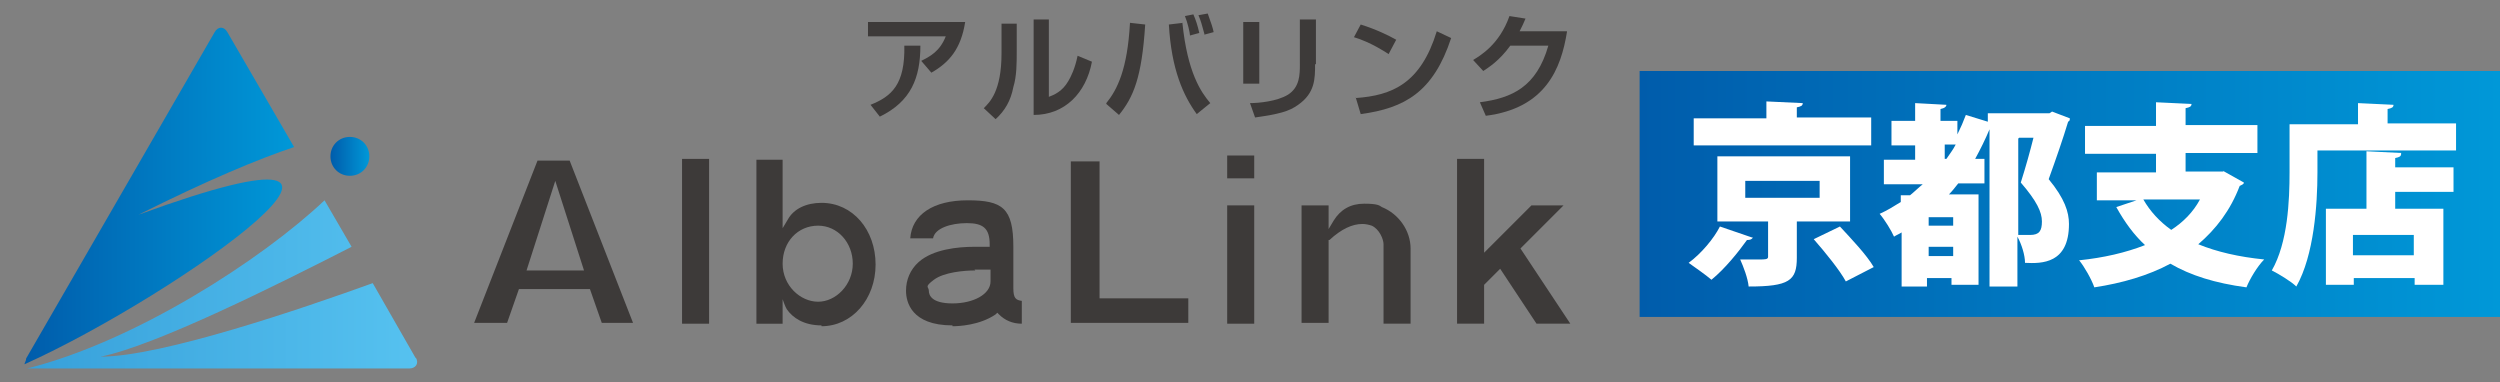<?xml version="1.0" encoding="UTF-8"?>
<svg id="_レイヤー_1" data-name="レイヤー_1" xmlns="http://www.w3.org/2000/svg" version="1.1" xmlns:xlink="http://www.w3.org/1999/xlink" viewBox="0 0 295.8 45.2">
  <rect x="0" y="0" width="295.8" height="45.2" fill="#808080" stroke="none"/>
  <!-- Generator: Adobe Illustrator 29.1.0, SVG Export Plug-In . SVG Version: 2.1.0 Build 142)  -->
  <defs>
    <style>
      .st0 {
        fill: #fff;
      }

      .st1 {
        fill: url(#_名称未設定グラデーション_2);
      }

      .st2 {
        fill: url(#_名称未設定グラデーション);
      }

      .st3 {
        fill: url(#_名称未設定グラデーション_4);
      }

      .st4 {
        fill: url(#_名称未設定グラデーション_3);
      }

      .st5 {
        fill: #3d3a39;
      }
    </style>
    <linearGradient id="_名称未設定グラデーション" data-name="名称未設定グラデーション" x1="3.3" y1="10441.6" x2="49.4" y2="10441.6" gradientTransform="translate(0 -10408)" gradientUnits="userSpaceOnUse">
      <stop offset="0" stop-color="#37a0da"/>
      <stop offset="1" stop-color="#56c2f0"/>
    </linearGradient>
    <linearGradient id="_名称未設定グラデーション_2" data-name="名称未設定グラデーション 2" x1="2.9" y1="10431.2" x2="34.8" y2="10431.2" gradientTransform="translate(0 -10408)" gradientUnits="userSpaceOnUse">
      <stop offset="0" stop-color="#005cab"/>
      <stop offset="1" stop-color="#0098d8"/>
    </linearGradient>
    <linearGradient id="_名称未設定グラデーション_3" data-name="名称未設定グラデーション 3" x1="39.1" y1="10426.5" x2="43.7" y2="10426.5" gradientTransform="translate(0 -10408)" gradientUnits="userSpaceOnUse">
      <stop offset="0" stop-color="#005cab"/>
      <stop offset="1" stop-color="#0098d8"/>
    </linearGradient>
    <linearGradient id="_名称未設定グラデーション_4" data-name="名称未設定グラデーション 4" x1="194" y1="10414.9" x2="295.8" y2="10414.9" gradientTransform="translate(0 -10392)" gradientUnits="userSpaceOnUse">
      <stop offset="0" stop-color="#005cab"/>
      <stop offset="1" stop-color="#0098d8"/>
    </linearGradient>
  </defs>
  <g id="_レイヤー_11" data-name="_レイヤー_1">
    <g>
      <g>
        <path class="st2" d="M49.2,42.4l-5.1-8.9c-8.3,3-25,8.7-32.2,8.7,6.5-1.3,20.9-8.5,29.7-13l-3.2-5.5c-7.4,7-22.4,16.7-35.2,19.9h45.2c.8,0,1.2-.6.8-1.3h0Z"/>
        <g>
          <path class="st1" d="M16.4,25.4c8.2-4.1,14.2-6.6,18.4-8l-7.9-13.6c-.4-.7-1.1-.7-1.5,0L3.1,42.4c0,.3-.2.5-.2.7,18.2-8.2,50.5-31.2,13.5-17.7Z"/>
          <path class="st4" d="M43.7,18.5c0,1.3-1,2.3-2.3,2.3s-2.3-1-2.3-2.3,1-2.3,2.3-2.3,2.3,1,2.3,2.3Z"/>
        </g>
      </g>
      <g>
        <path class="st5" d="M71.2,38.2l-1.4-4h-8.4l-1.4,4h-3.9l7.5-19.2h3.8l7.5,19.2h-3.8.1ZM62.3,32h6.8l-3.4-10.6s-3.4,10.6-3.4,10.6Z"/>
        <path class="st5" d="M80.7,18.8h3.2v19.5h-3.2v-19.5Z"/>
        <path class="st5" d="M97.2,38.5c-2.1,0-3.4-.9-4.1-1.9-.2-.3-.5-1.2-.5-1.2v2.9h-3.1v-19.4h3.1v8.1l.6-1c.7-1.3,2.2-2,4-2,3.7,0,6.4,3.2,6.4,7.3s-2.8,7.3-6.4,7.3h0ZM96.8,26.7c-2.4,0-4.2,1.9-4.2,4.5s2.1,4.5,4.2,4.5,4.1-2,4.1-4.5-1.8-4.5-4.1-4.5Z"/>
        <path class="st5" d="M112.7,38.5c-4.9,0-5.5-2.8-5.5-4.1s.5-2.5,1.5-3.4c1.7-1.5,4.6-1.8,6.6-1.8s1,0,1.5,0h.3v-.3c0-1.9-.8-2.5-2.7-2.5s-3.8.6-4,1.8h-2.7c.2-2.8,2.7-4.5,6.8-4.5s5.4.9,5.4,5.5v4.9c0,1.2.3,1.4,1,1.5v2.7c-1.1,0-2-.4-2.7-1.1l-.2-.2-.2.2c-1.9,1.3-4.4,1.4-5.1,1.4h0ZM115.4,32c-1.3,0-3.7.2-4.9,1.1s-.6.8-.6,1.3.3,1.5,2.8,1.5,4.5-1.1,4.5-2.6v-1.4h-1.9,0Z"/>
        <path class="st5" d="M126.7,38.2v-19.1h3.4v16.2h10.5v2.9h-14s0,0,.1,0Z"/>
        <path class="st5" d="M145.2,18.4h3.2v2.7h-3.2v-2.7ZM145.2,24.3h3.2v14h-3.2v-14Z"/>
        <path class="st5" d="M163.7,38.3v-9.4c0-.6-.5-1.8-1.4-2.2-.3-.1-.7-.2-1.1-.2-1.2,0-2.5.6-3.9,1.9h-.1v9.8h-3.2v-13.9h3.2v2.8l.6-1c.8-1.3,2-2,3.6-2s1.8.2,2.1.4c2,.8,3.4,2.8,3.4,4.9v8.9h-3.2Z"/>
        <path class="st5" d="M181.8,38.3l-4.3-6.5-1.9,1.9v4.6h-3.2v-19.5h3.2v11.1l5.6-5.6h3.8l-5.1,5.1,5.9,8.9h-4Z"/>
      </g>
      <g>
        <path class="st5" d="M114.2,2.6c-.5,3.2-1.9,4.8-4,6l-1.2-1.4c1-.5,2.2-1.1,2.9-2.9h-9.2v-1.7s11.5,0,11.5,0ZM103,12.4c2.5-1,4.1-2.4,4-7h1.9c0,3.8-1.1,6.6-4.8,8.4l-1.1-1.4Z"/>
        <path class="st5" d="M120.3,6c0,1.5,0,3-.4,4.3-.3,1.6-1,2.8-2.1,3.8l-1.4-1.3c.7-.7,2.1-2,2.1-6.5v-3.5h1.8v3.3h0ZM124,11.5c.8-.3,1.7-.7,2.4-1.9.3-.5.8-1.5,1.1-3l1.7.7c-.7,3.7-3.2,6.3-6.9,6.3V2.3h1.8v9.2h0Z"/>
        <path class="st5" d="M130.9,12.2c1.3-1.6,2.5-4,2.8-9.5l1.8.2c-.4,6.3-1.4,8.6-3.1,10.7l-1.5-1.3h0ZM139.9,2.7c.6,5.9,2.2,8.2,3.3,9.5l-1.6,1.3c-1.6-2.2-3-5.3-3.3-10.6l1.7-.2h0ZM140.8,4.2c0-.3-.3-1.6-.6-2.3l1-.2c.3.7.5,1.3.7,2.2l-1.1.3h0ZM142.5,4c-.3-1.1-.4-1.5-.7-2.2l1.1-.2c.4,1.1.6,1.7.7,2.2l-1.1.3h0Z"/>
        <path class="st5" d="M149,9.9h-1.9V2.6h1.9v7.4h0ZM155.6,7.6c0,1.7,0,3.4-2,4.8-1.1.8-2.3,1.1-5.1,1.5l-.6-1.7c1,0,3.2-.2,4.5-1,1.4-.9,1.4-2.4,1.4-3.6V2.3h1.9v5.3h0Z"/>
        <path class="st5" d="M164.3,6.4c-.3-.2-2.1-1.4-4.1-2l.8-1.5c1.9.6,3.3,1.3,4.2,1.8,0,0-.9,1.7-.9,1.7ZM160.4,11.6c4.3-.3,7.7-1.7,9.6-7.9l1.7.8c-2.1,6.4-5.5,8.3-10.7,9l-.6-2h0Z"/>
        <path class="st5" d="M185.4,3.8c-.7,4.3-2.5,9-9.6,9.9l-.7-1.6c3.8-.5,6.7-1.8,8.1-6.7h-4.5c-1.3,1.8-2.6,2.6-3.2,3l-1.2-1.3c.8-.5,3.1-1.8,4.3-5.2l1.9.3c-.2.5-.4.9-.7,1.5h5.6,0Z"/>
      </g>
    </g>
    <rect class="st3" x="194" y="8.4" width="101.8" height="29.1"/>
  </g>
  <g>
    <path class="st0" d="M207.4,28.1c-.1.2-.3.3-.7.3-1,1.4-2.6,3.4-4.2,4.7-.7-.6-2-1.5-2.7-2,1.5-1.1,3-2.9,3.7-4.3l3.8,1.3ZM221.4,14v3.2h-21v-3.2h8.6v-2l4.3.2c0,.3-.2.4-.7.5v1.2h8.8ZM218.8,26.2h-6.2v4.3c0,2.7-.9,3.4-5.7,3.4-.1-1-.6-2.3-1-3.2.7,0,1.7,0,2.3,0s1,0,1-.3v-4.2h-6v-7.7h15.7v7.7ZM206.5,21.4v2h8.8v-2h-8.8ZM218.4,33.3c-.7-1.3-2.4-3.4-3.8-5l3.1-1.5c1.3,1.4,3.2,3.4,4,4.8l-3.3,1.7Z"/>
    <path class="st0" d="M242.8,13.2l2.1.8c0,.2,0,.3-.2.4-.6,2-1.4,4.3-2.3,6.8,1.9,2.3,2.4,3.9,2.4,5.3,0,4.7-3.2,4.7-5.2,4.6,0-.9-.4-2.2-.9-3.1v5.9h-3.3V15.3c-.5,1.2-1.1,2.4-1.7,3.5h1.1v2.9h-3.1c-.4.5-.7.9-1.1,1.3h3.5v10.7h-3.2v-.8h-2.9v1h-3v-6.4c-.3.2-.6.3-.9.5-.3-.7-1.1-2-1.7-2.7.9-.4,1.7-.9,2.5-1.4v-.8h1.1c.5-.4,1-.9,1.5-1.3h-4.6v-2.9h3.7v-1.7h-2.8v-2.9h2.8v-2.1l3.7.2c0,.2-.2.4-.7.5v1.4h2v1.6c.4-.8.7-1.5,1-2.3l2.6.8v-1h7.3ZM231.1,26.7v-1h-2.9v1h2.9ZM228.2,30.3h2.9v-1.1h-2.9v1.1ZM230,18.8h.3c.4-.6.8-1.1,1.1-1.7h-1.3v1.7ZM238.8,16.4v11.4c.6,0,1,0,1.4,0,1.1,0,1.4-.5,1.4-1.6s-.6-2.4-2.5-4.6c.6-1.9,1.1-3.7,1.5-5.3h-1.7Z"/>
    <path class="st0" d="M263,20.2l2.5,1.4c0,.2-.3.3-.5.4-1.1,2.9-2.8,5.1-4.9,6.9,2.2.9,4.8,1.5,7.8,1.8-.8.8-1.7,2.3-2.1,3.3-3.7-.5-6.6-1.4-9-2.8-2.6,1.4-5.7,2.3-9,2.8-.3-.9-1.2-2.5-1.8-3.2,2.9-.3,5.5-.9,7.8-1.8-1.3-1.2-2.4-2.7-3.4-4.5l2.4-.8h-4.7v-3.3h7v-2.2h-8.4v-3.3h8.4v-2.8l4.2.2c0,.3-.2.4-.7.5v2h8.5v3.3h-8.5v2.2h4.5ZM253.6,23.6c.8,1.4,1.9,2.6,3.3,3.6,1.4-.9,2.6-2.1,3.4-3.6h-6.8Z"/>
    <path class="st0" d="M282.4,14.6h8.2v3.2h-16.4v2.6c0,3.8-.4,9.8-2.5,13.5-.6-.6-2.1-1.5-2.9-1.9,1.9-3.3,2.1-8.3,2.1-11.6v-5.7h8.1v-2.5l4.2.2c0,.3-.2.4-.7.5v1.8ZM284.1,18.2c0,.3-.2.4-.7.5v1.1h6.9v2.9h-6.9v2h5.7v9h-3.4v-.8h-7.2v.8h-3.3v-9h4.8v-6.8l4.1.2ZM285.6,30.2v-2.4h-7.2v2.4h7.2Z"/>
  </g>
</svg>